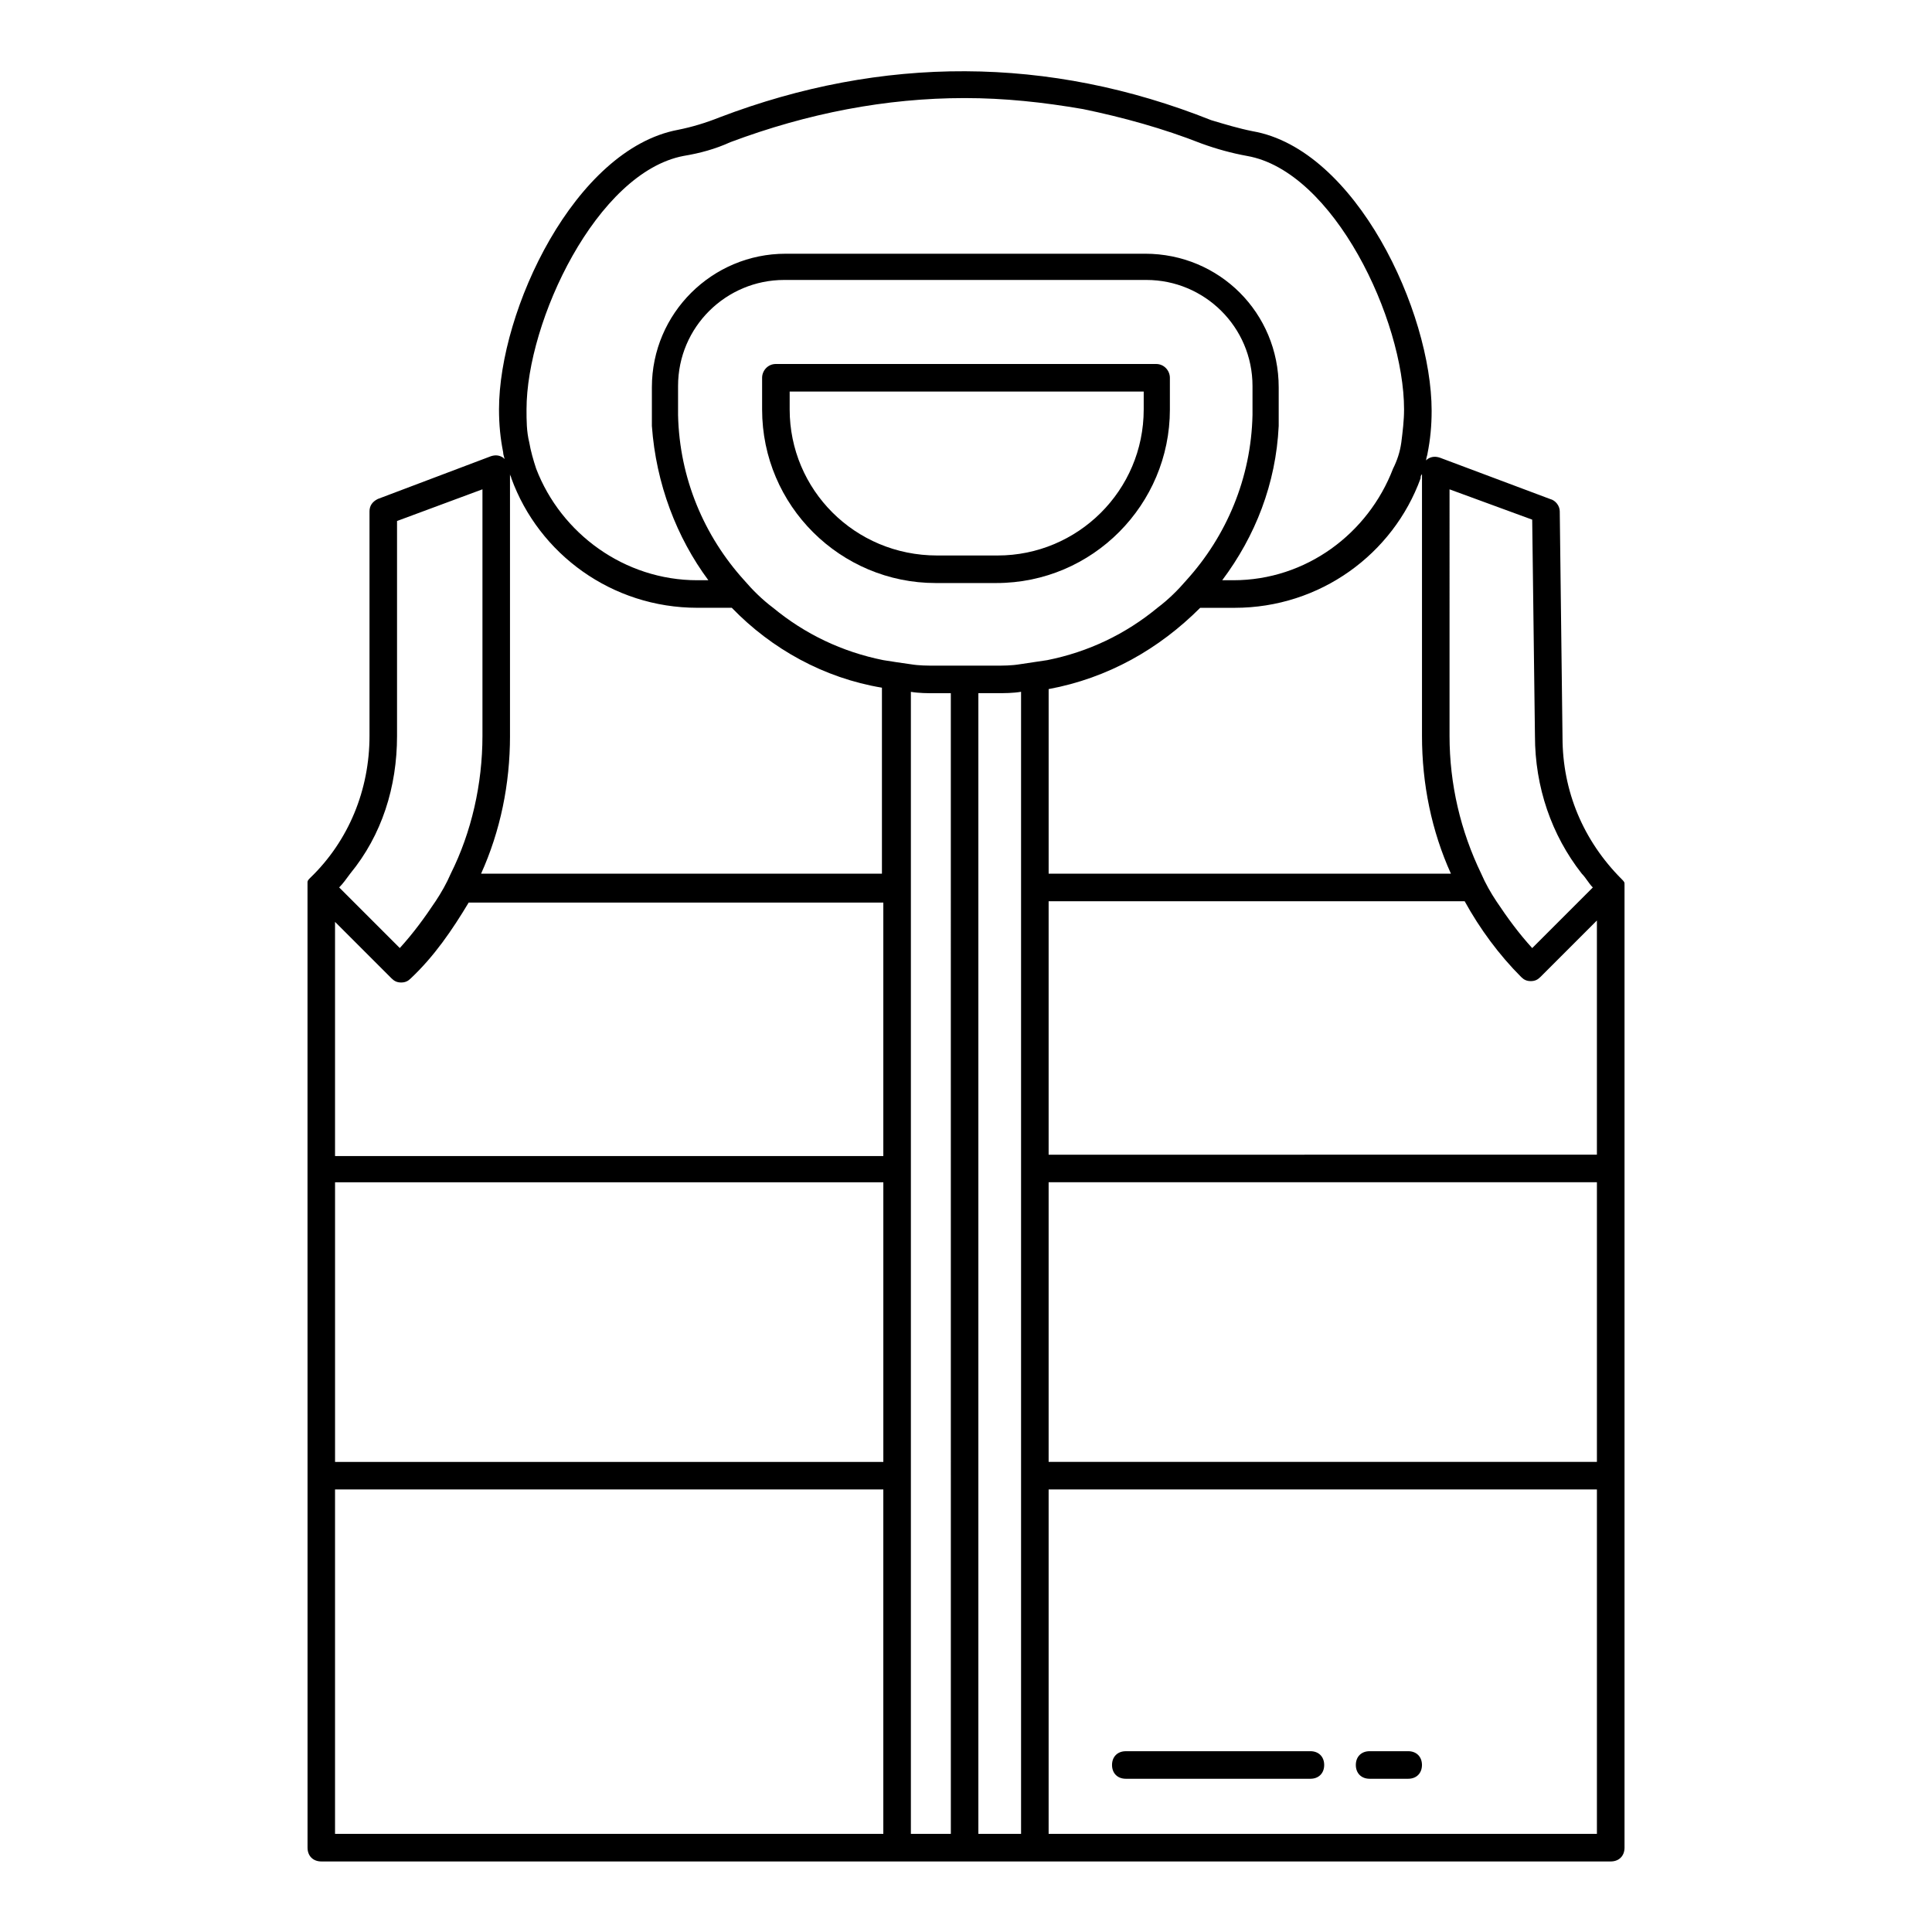 <?xml version="1.0" encoding="UTF-8"?>
<!-- Uploaded to: ICON Repo, www.svgrepo.com, Generator: ICON Repo Mixer Tools -->
<svg fill="#000000" width="800px" height="800px" version="1.1" viewBox="144 144 512 512" xmlns="http://www.w3.org/2000/svg">
 <g>
  <path d="m574.51 378.46v-0.363c0-0.363-0.363-0.73-0.73-1.094-10.223-10.223-15.699-23.363-15.699-37.602l-0.73-59.871c0-1.461-1.094-2.922-2.555-3.285l-29.207-10.953c-1.094-0.363-2.191-0.363-3.285 0.363l-0.363 0.363c0-0.73 0.363-1.461 0.363-1.824 0.73-3.652 1.094-7.301 1.094-11.316 0-26.285-20.078-69.363-47.461-74.109-3.652-0.73-7.301-1.824-10.953-2.922-43.078-17.164-87.25-17.164-130.33-0.734-3.652 1.461-7.301 2.555-10.953 3.285-27.383 5.109-47.461 47.824-47.461 74.109 0 4.016 0.363 7.668 1.094 11.316 0 0.73 0.363 1.461 0.363 1.824l-0.363-0.363c-1.094-0.73-2.191-0.73-3.285-0.363l-29.938 11.316c-1.461 0.73-2.191 1.824-2.191 3.285v59.508c0 14.238-5.477 27.746-15.699 37.602-0.363 0.363-0.73 0.73-0.73 1.094v0.363 1.094 74.477l0.008 81.422v98.57c0 2.191 1.461 3.652 3.652 3.652h341.71c2.191 0 3.652-1.461 3.652-3.652v-254.46-0.73zm-46.367-104.78 21.906 8.031 0.73 57.316c0 13.508 4.383 26.285 12.414 36.508 1.094 1.094 1.824 2.555 2.922 3.652l-16.066 16.066c-3.652-4.016-6.57-8.031-9.492-12.414-1.461-2.191-2.922-4.746-4.016-7.301-5.477-11.316-8.398-23.73-8.398-36.508zm-7.301-4.016v69.363c0 12.777 2.555 25.191 7.668 36.508l-106.61 0.004v-48.922c15.699-2.922 29.207-10.586 40.16-21.539h9.129c22.637 0 41.984-14.238 49.285-34.316 0-0.367 0-0.73 0.363-1.098zm-124.86 265.41v94.922h-10.59v-302.65c2.191 0.363 4.383 0.363 6.57 0.363h4.016zm-163.19-77.762h145.3v74.109h-145.3zm159.17-136.91c-2.191 0-4.383 0-6.57-0.363-2.555-0.363-5.109-0.73-7.301-1.094-10.953-2.191-20.809-6.938-29.207-13.871-2.922-2.191-5.477-4.746-7.668-7.301-10.586-11.684-17.16-27.016-17.523-43.809v-1.824-5.84c0-15.699 12.777-28.109 28.109-28.109h96.016c15.332 0 28.109 12.414 28.109 28.109v5.84 1.824c-0.363 16.793-6.938 32.129-17.523 43.809-2.191 2.555-4.746 5.109-7.668 7.301-8.398 6.938-18.254 11.684-29.207 13.871-2.555 0.363-4.746 0.73-7.301 1.094-2.191 0.363-4.383 0.363-6.57 0.363zm-66.809-135.08c4.383-0.73 8.398-1.824 12.414-3.652 20.445-7.664 41.254-11.68 62.062-11.68 10.586 0 20.809 1.094 31.398 2.922 10.586 2.191 21.176 5.109 31.398 9.129 4.016 1.461 8.031 2.555 12.047 3.285 23 4.016 41.617 43.445 41.617 67.176 0 2.922-0.363 5.84-0.73 8.762-0.363 2.555-1.094 4.746-2.191 6.938-6.57 17.16-23 29.57-42.348 29.57h-2.922c8.762-11.684 14.238-25.555 14.969-40.891v-4.383-5.844c0-19.715-15.699-35.414-35.414-35.414l-95.285 0.004c-19.348 0-35.414 15.699-35.414 35.414v5.84 4.383c1.094 15.332 6.57 29.57 14.969 40.891h-2.922c-19.348 0-36.145-12.414-42.715-29.57-0.73-2.191-1.461-4.746-1.824-6.938-0.73-2.922-0.73-5.84-0.73-8.762 0.004-23.371 18.621-62.801 41.621-67.18zm-46 153.7v-69.363c0 0.363 0.363 0.73 0.363 1.094 7.301 20.078 26.652 34.316 49.285 34.316h9.129c10.586 10.953 24.461 18.617 39.793 21.176v49.285h-106.23c5.109-11.316 7.664-23.73 7.664-36.508zm-29.934 0v-56.953l22.637-8.398v65.348c0 12.777-2.922 25.555-8.398 36.508-1.094 2.555-2.555 5.109-4.016 7.301-2.922 4.383-5.84 8.398-9.492 12.414l-16.066-16.066c1.094-1.094 1.824-2.191 2.922-3.652 8.395-10.215 12.414-22.992 12.414-36.5zm-16.43 49.285 14.969 14.969c0.73 0.73 1.461 1.094 2.555 1.094s1.824-0.363 2.555-1.094c6.207-5.84 10.953-12.777 15.332-20.078l109.89-0.004v67.176h-145.3zm0 150.41h145.3v91.27h-145.3zm170.49 91.27v-302.29h4.746c2.191 0 4.383 0 6.57-0.363v302.65zm163.92-98.574h-145.3v-74.109h145.3zm0 98.574h-145.3v-91.27h145.3zm-145.3-179.98v-67.176h110.25c4.016 7.301 9.129 14.238 14.969 20.078 0.73 0.73 1.461 1.094 2.555 1.094s1.824-0.363 2.555-1.094l14.969-14.969v62.062z"/>
  <path d="m454.03 252.51v-8.398c0-1.824-1.461-3.652-3.652-3.652h-100.76c-2.191 0-3.652 1.824-3.652 3.652v8.398c0 25.555 20.809 46 46 46h16.062c25.559 0 46.004-20.812 46.004-46zm-100.76 0v-4.746h93.824v4.746c0 21.539-17.523 38.699-38.699 38.699h-16.062c-21.906-0.004-39.062-17.527-39.062-38.699z"/>
  <path d="m442.35 615.39h48.922c2.191 0 3.652-1.461 3.652-3.652 0-2.191-1.461-3.652-3.652-3.652l-48.922 0.004c-2.191 0-3.652 1.461-3.652 3.652 0 2.188 1.461 3.648 3.652 3.648z"/>
  <path d="m506.96 615.39h10.223c2.191 0 3.652-1.461 3.652-3.652 0-2.191-1.461-3.652-3.652-3.652h-10.223c-2.191 0-3.652 1.461-3.652 3.652 0.004 2.191 1.465 3.652 3.652 3.652z"/>
 </g>
</svg>